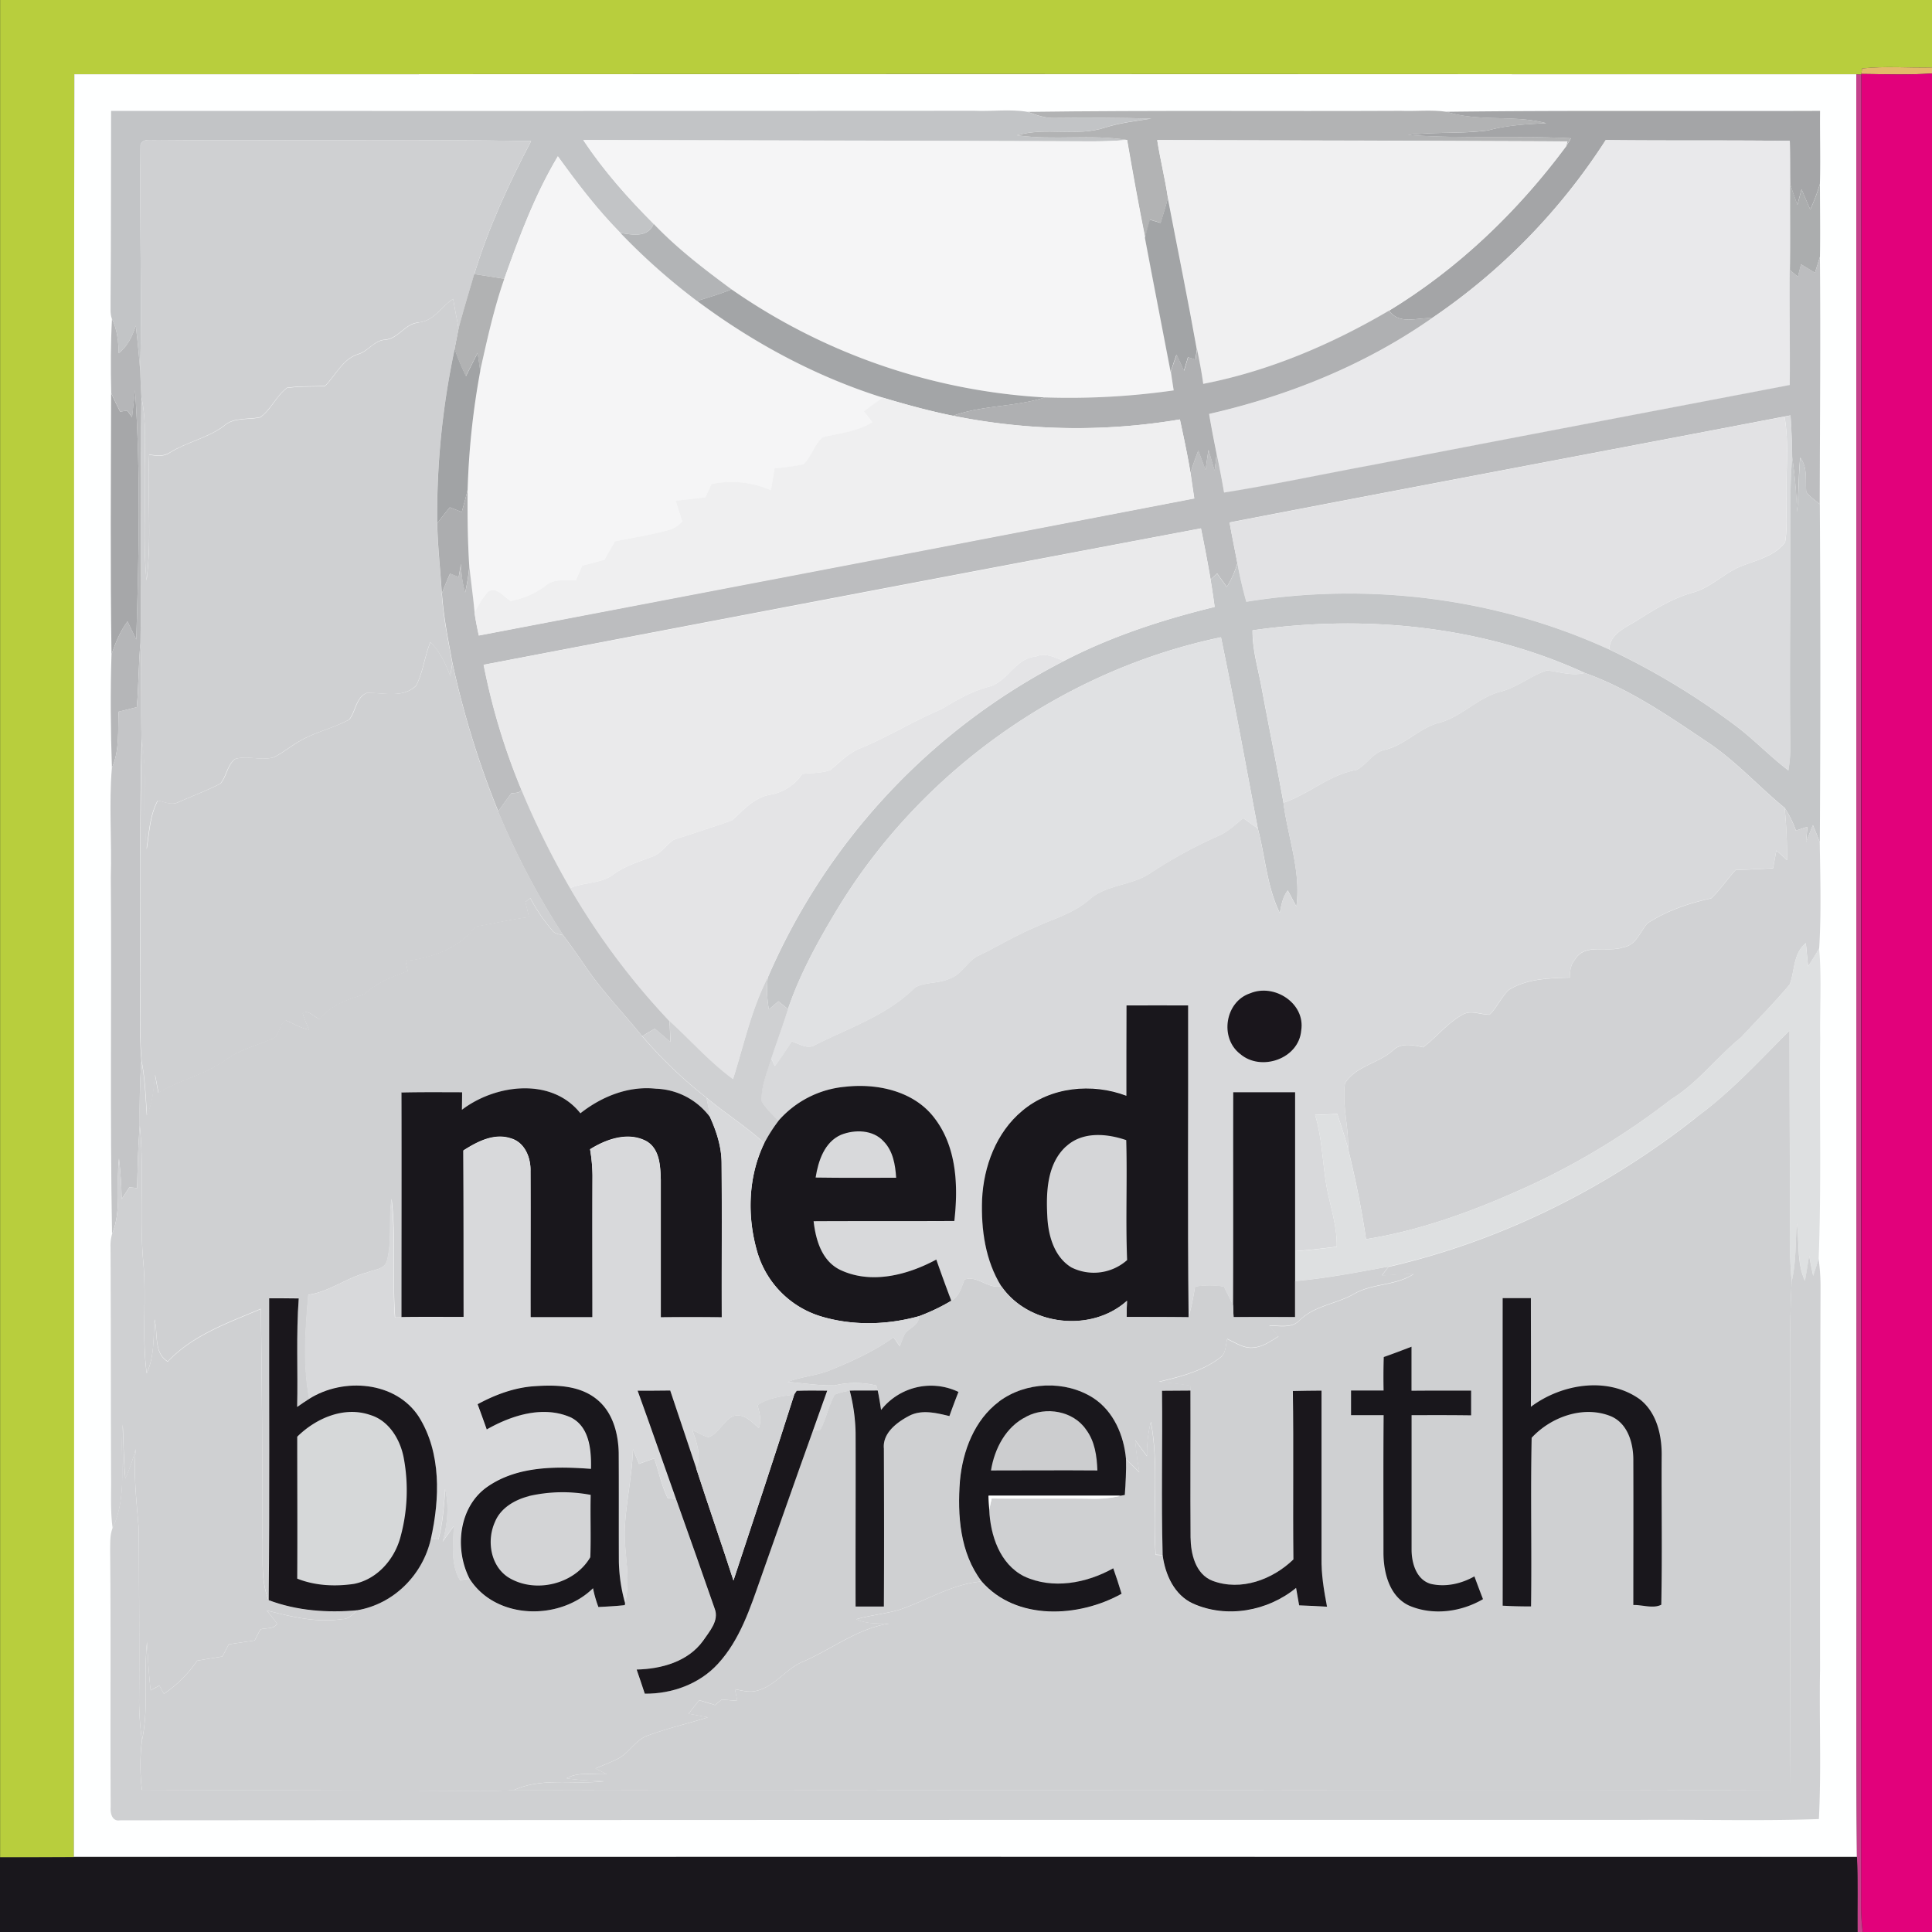 <svg id="Layer_1" data-name="Layer 1" xmlns="http://www.w3.org/2000/svg" viewBox="0 0 800 800"><rect x="0" y="0" width="800" height="800" fill="#333333" stroke="none"/><defs><style>.cls-1{fill:#b8ce3d}.cls-2{fill:#e2ba6a}.cls-3{fill:#feffff}.cls-4{fill:#e2017b}.cls-5{fill:#c5418b}.cls-6{fill:#c2c4c6}.cls-7{fill:#b2b3b4}.cls-8{fill:#a4a5a7}.cls-9{fill:#cfd0d2}.cls-10{fill:#f5f5f6}.cls-11{fill:#f0f0f1}.cls-12{fill:#e9e9eb}.cls-13{fill:#abadae}.cls-14{fill:#a2a4a6}.cls-15{fill:#b2b4b6}.cls-16{fill:#bcbdbf}.cls-17{fill:#b1b2b3}.cls-18{fill:#a3a5a7}.cls-19{fill:#afb0b2}.cls-20{fill:#b5b6b8}.cls-21{fill:#a1a3a5}.cls-22{fill:#a6a7a9}.cls-23{fill:#efeff0}.cls-24{fill:#dadbdd}.cls-25{fill:#e2e2e4}.cls-26{fill:#c4c6c8}.cls-27{fill:#acadaf}.cls-28{fill:#eaeaeb}.cls-29{fill:#dfe0e2}.cls-30{fill:#e0e1e3}.cls-31{fill:#c4c5c7}.cls-32{fill:#e4e4e6}.cls-33{fill:#d8d9db}.cls-34{fill:#c5c6c8}.cls-35{fill:#d1d2d4}.cls-36{fill:#dee0e1}.cls-37{fill:#1a161c}.cls-38{fill:#19171c}.cls-39{fill:#d5d6d8}.cls-40{fill:#1a171c}.cls-41{fill:#1a181d}.cls-42{fill:#d2d3d5}.cls-43{fill:#d6d8d9}.cls-44{fill:#cccdcf}.cls-45{fill:#d3d4d6}</style></defs><title>Medi Bayreuth</title><path class="cls-1" d="M0 0h800v27.93c-9.65.23-19.33-.67-28.93.42l-.33 2.27v.27l-2-.08q-369-.3-737.92 0c-.3 246.08.1 492.18-.2 738.27-10.18.12-20.38 0-30.57.07V0H0z"/><path class="cls-2" d="M771.07 28.35c9.6-1.08 19.28-.18 28.93-.42v2.48c-9.73.67-19.52.3-29.27.2l.33-2.27z"/><path class="cls-3" d="M30.77 30.75q369-.1 737.92 0 .25 294.58.08 589.13c.1 49.68-.23 99.37.17 149H30.57c.3-246.08-.1-492.18.2-738.27z"/><path class="cls-4" d="M770.73 30.62c9.75.1 19.53.47 29.27-.2V800h-28.67a94.14 94.14 0 0 1-.68-13.33q.13-377.9.07-755.78v-.27z"/><path class="cls-5" d="M768.68 30.8l2 .08q-.2 377.9-.07 755.78a94 94 0 0 0 .68 13.33h-2.17c-.1-10.35.22-20.68-.23-31-.4-49.68-.07-99.37-.17-149q-.08-294.57-.08-589.13z"/><path class="cls-6" d="M46 45.93q178.73.07 357.38-.06c7.37.33 14.85-.77 22.12.45 3.58 1.32 7.27 2.7 11.17 2.5 13.35-.13 26.7-.12 40 .28-6.43 1-13 1.68-19.15 3.72-11.8 3.9-24.52-.33-36.42 3.2 15.1 2.15 30.47-.52 45.53 1.92-5 .45-10 .63-15 .6q-105.03-.31-210.1-.54c8.37 12.6 18.47 24 29.13 34.67-2.35 5.87-8.83 4.53-13.78 3.77C247.28 86.7 239 75.82 231 64.73c-9.5 15.89-16 33.36-22.18 50.72-4.13-.67-8.28-1.32-12.42-1.95 5.82-19.13 14.27-37.38 23.52-55.08-51.62-.93-103.27 0-154.88-.48-2.27.28-5.85-.88-6.85 2-.5 31.27.65 62.57-.12 93.83-.48-6.32-1.08-12.63-1.85-18.93-1.4 4.35-3.38 8.53-7.07 11.4-.12-4.9-.6-9.82-2.82-14.25-.82-2.18-.47-4.58-.55-6.85.22-26.41.15-52.81.22-79.21z"/><path class="cls-7" d="M425.5 46.32c51.48-.7 103-.18 154.52-.43 6.33.25 12.73-.52 19 .4 13.3 4.25 27.65 1.13 41.2 4.7-8.12.43-16.25.85-24.12 3-10.95 1.48-22.08.52-33.07 1.88 22.43 1.63 45 .2 67.43 1.37-.67 1.12-1.33 2.22-2 3.3.15-.5.42-1.5.57-2q-84.92-.4-169.86-.54c1.25 8.08 3.27 16 4.45 24.1-.93 3.42-2 6.8-3 10.18l-4.4-1.33c-.7 2.48-1.42 5-2 7.5-2.72-13.47-5.15-27-7.48-40.5-15.07-2.43-30.43.23-45.53-1.92 11.9-3.53 24.62.7 36.42-3.2 6.2-2 12.72-2.7 19.15-3.72-13.35-.4-26.7-.42-40-.28-3.9.2-7.58-1.19-11.17-2.5z"/><path class="cls-8" d="M599 46.28c51.53-.65 103.1-.17 154.65-.37-.11 10.1.22 20.2-.07 30.3a85 85 0 0 1-4 10.57c-1.23-2.8-2.42-5.6-3.6-8.42-.58 2.15-1.15 4.3-1.73 6.47-1.07-2.9-2.13-5.78-3-8.72-.07-5.93 0-11.85-.13-17.77-25.4-.34-50.82-.04-76.22-.34a256.84 256.84 0 0 1-72 73.78c-6.18-.38-13.28 2.88-17.72-3.15 28.72-17.47 53.35-41.13 73.32-68.07.7-1.08 1.37-2.18 2-3.3-22.47-1.17-45 .27-67.43-1.37 11-1.37 22.12-.4 33.07-1.88 7.87-2.18 16-2.6 24.12-3-13.55-3.57-27.9-.45-41.2-4.7z"/><path class="cls-9" d="M58.18 59.92c1-2.87 4.58-1.7 6.85-2 51.62.53 103.27-.45 154.88.48-9.25 17.7-17.7 35.95-23.52 55.08-2.2 7.53-4.55 15-6.5 22.6-.75-4.12-1.57-8.22-2.27-12.33-4.88 3.2-8 9.25-14.35 9.77-5.65.38-8.27 6.73-13.9 7.1-4.55.35-6.93 4.87-11.17 6-6.37 2.05-9.2 8.73-13.65 13.18-5.23.22-10.5 0-15.7.73-4.43 3.3-6.55 8.87-11 12.15-5 1.23-10.95-.15-15.1 3.6-6.7 5.07-15.22 6.63-22.32 11-2.6 1.83-5.75 1.37-8.67.92-.8 17.35 1.1 34.82-1.08 52.08-1.52-15.07-.32-30.25-.77-45.37 0-10.2.8-20.52-1.37-30.58-.2-3.55-.35-7.1-.48-10.67.77-31.27-.38-62.57.12-93.83z"/><path class="cls-10" d="M241.53 58q105 .1 210.12.52c5 0 10-.15 15-.6 2.33 13.53 4.77 27 7.48 40.5 3.47 18.52 7.11 37 10.65 55.53.37 2.57.77 5.12 1.17 7.68a305.44 305.44 0 0 1-53.33 2.92 251.7 251.7 0 0 1-129.74-44.75c-11.3-8.35-22.52-16.92-32.22-27.12C260 82 249.9 70.62 241.53 58z"/><path class="cls-11" d="M479.17 58q84.92.27 169.87.58c-.15.5-.42 1.5-.57 2-20 26.93-44.6 50.6-73.32 68.07-23.85 14-49.73 25-76.95 30.32-.65-4.78-1.53-9.52-2.55-14.23-3.77-20.92-8.07-41.75-12-62.63-1.18-8.08-3.2-16-4.45-24.1z"/><path class="cls-12" d="M592.87 131.78A256.81 256.81 0 0 0 664.9 58c25.4.3 50.82 0 76.23.35.12 5.92.07 11.83.13 17.77-.17 11.9.12 23.8-.12 35.7-.22 15.9.1 31.8 0 47.7-57.4 11-114.85 21.82-172.23 33-20.68 3.82-41.25 8.23-62 11.53q-1.38-8.07-3.08-16.07c-1.07-5.5-2.2-11-3.11-16.55 32.78-7.47 64.58-20.28 92.2-39.62z"/><path class="cls-10" d="M208.82 115.45C215 98.08 221.5 80.62 231 64.73c8 11.08 16.32 22 25.92 31.72a263 263 0 0 0 31.78 28.2c23.23 17.35 49.15 31.3 76.85 40q-3.95 2.85-7.87 5.73c1.2 1.5 2.38 3 3.6 4.5-6.23 3.83-13.52 4.53-20.47 6.17-3.68 2.92-4.63 8.15-8.15 11.27a92.34 92.34 0 0 1-11.92 1.62c-.5 3-1 6.08-1.48 9.12a40.39 40.39 0 0 0-24.62-2.62l-2.55 5.5q-6.12.72-12.28 1.42c.87 2.85 1.75 5.7 2.73 8.53a11.41 11.41 0 0 1-5.85 3.65c-7.27 2-14.7 3.13-22.07 4.63q-2.15 3.83-4.32 7.63l-9.17 2.45c-.9 2-1.8 4-2.68 6-4.27.2-9.13-.75-12.6 2.38a34.77 34.77 0 0 1-14.38 6.25c-2.83-1.72-5.72-6.13-9.4-3.82-2.32 2.55-3.87 5.65-5.57 8.62-.58-6.37-1.5-12.68-2.15-19-.73-10.6-.78-21.23-.7-31.85a320.57 320.57 0 0 1 5.23-49.17c2.8-12.85 5.62-25.73 9.95-38.17z"/><path class="cls-13" d="M741.27 76.12c.9 2.93 2 5.82 3 8.72.58-2.17 1.15-4.32 1.73-6.47 1.18 2.82 2.37 5.62 3.6 8.42a85.08 85.08 0 0 0 4-10.57c0 10 .18 20.07 0 30.1-.65 2.22-1.38 4.42-2.08 6.62-1.92-1.15-3.82-2.3-5.72-3.47-.45 1.72-.88 3.45-1.32 5.17l-3.32-2.82c.23-11.9 0-23.8.12-35.7z"/><path class="cls-14" d="M480.58 92.27c1-3.38 2.1-6.77 3-10.18 4 20.88 8.27 41.72 12 62.63-.15 1.05-.47 3.15-.62 4.2l-3.07-1c-.57 1.87-1.12 3.75-1.67 5.62-1-2.23-2-4.47-3.07-6.7-.83 2.38-1.68 4.75-2.42 7.15-3.53-18.52-7.18-37-10.65-55.53.6-2.53 1.32-5 2-7.5l4.4 1.33z"/><path class="cls-15" d="M256.88 96.45c5 .77 11.43 2.1 13.78-3.77 9.7 10.2 20.92 18.77 32.22 27.12-4.62 2-9.47 3.28-14.22 4.85a263.18 263.18 0 0 1-31.78-28.2z"/><path class="cls-16" d="M751.5 112.93c.7-2.2 1.43-4.4 2.08-6.62.32 34.13 0 68.28-.07 102.42-1.93-1.57-4.07-3-5.57-5-.52-4.83.7-10.1-2.53-14.23-.73 7.47-.57 15-1.32 22.43a200.77 200.77 0 0 0-2-22.6c-.1-5.78-.3-11.57-.7-17.33l-2.52.47c-76.57 14.68-153.18 29.08-229.73 43.85 1 5.65 2.17 11.27 3.23 16.9A39.09 39.09 0 0 1 508 243c-1.35-1.87-2.7-3.72-4-5.58l-2.7 2.53q-1.85-10.63-4-21.17-148.53 28-297 56.48a269.52 269.52 0 0 0 15.6 51.63c-.72 1.73-2.63 1.32-4.1 1.55-1.88 2.48-3.7 5-5.48 7.53a375.63 375.63 0 0 1-18.95-61.38c-1.77-9.58-3.7-19.15-4.37-28.88 1-2.78 2.2-5.52 3.38-8.25l3.57 1.43c.33-1.83.68-3.67 1-5.48a45.14 45.14 0 0 0 1.67 11.95 89.85 89.85 0 0 0 1.75-10.77c.65 6.35 1.57 12.67 2.15 19 .43 3.2 1.08 6.37 1.77 9.52q148.13-28.42 296.25-56.75c-.52-3.55-1.07-7.12-1.57-10.68 1-3.1 2.08-6.15 3.22-9.18 1 2.68 2 5.38 3 8.08q.6-4.2 1.22-8.4c.85 2.9 1.68 5.8 2.53 8.7q.48-3.5.85-7 1.7 8 3.08 16.07c20.75-3.3 41.32-7.72 62-11.53 57.38-11.15 114.83-22 172.23-33 .15-15.9-.17-31.8 0-47.7l3.32 2.82c.43-1.72.87-3.45 1.32-5.17 1.9 1.17 3.8 2.32 5.72 3.47z"/><path class="cls-17" d="M196.4 113.5c4.13.63 8.28 1.28 12.42 1.95-4.33 12.43-7.15 25.32-10 38.17-.33-2.48-.7-5-1.1-7.43-1.63 3.17-3.2 6.35-4.8 9.53a91.72 91.72 0 0 1-4.7-11.22c.5-2.82 1.1-5.6 1.63-8.4 2-7.58 4.3-15.07 6.5-22.6z"/><path class="cls-18" d="M288.67 124.65c4.75-1.57 9.6-2.87 14.22-4.85a251.7 251.7 0 0 0 129.77 44.77c-12.38 4-25.72 3.15-38 7.6-9.82-2-19.5-4.65-29.1-7.52-27.7-8.7-53.62-22.65-76.85-40z"/><path class="cls-9" d="M173.28 133.53c6.32-.52 9.47-6.57 14.35-9.77.7 4.12 1.52 8.22 2.27 12.33-.53 2.8-1.13 5.58-1.63 8.4A329.43 329.43 0 0 0 181 216.7c.22 9.72 1.32 19.37 1.92 29.05s2.6 19.3 4.37 28.88l-.87 5.28c-1.93-5.1-4.28-10.1-8.22-14-2.42 5.83-3 12.35-5.92 18-5.6 5.38-13.57 2.88-20.42 3-4.48 1.82-4.6 7.52-7.25 11-6.23 3.52-13.42 5-19.68 8.47-4.05 2.1-7.5 5.17-11.6 7.18-5.18 1.58-10.78-.78-15.93.68-3.4 2.42-3.58 7.25-6.25 10.28-5.6 2.9-11.55 5.07-17.32 7.63-2.78 1.47-5.77-.12-8.58-.62-3.32 6.2-3.52 13.3-4.63 20.1-1.47-15.1.42-30.37-2-45.38-.38-13.33.07-26.68-.45-40 .53-33.93-.18-67.88.38-101.8 2.17 10.07 1.32 20.38 1.37 30.58.45 15.12-.75 30.3.77 45.37 2.18-17.27.28-34.73 1.08-52.08 2.92.45 6.07.92 8.67-.92 7.1-4.4 15.62-6 22.32-11 4.15-3.75 10.08-2.37 15.1-3.6 4.47-3.28 6.58-8.85 11-12.15 5.2-.7 10.47-.52 15.7-.73 4.45-4.45 7.28-11.13 13.65-13.18 4.23-1.17 6.62-5.68 11.17-6 5.63-.36 8.25-6.71 13.9-7.1z"/><path class="cls-19" d="M498.2 158.95c27.22-5.28 53.1-16.32 76.95-30.32 4.43 6 11.53 2.77 17.72 3.15-27.61 19.33-59.42 32.15-92.2 39.62.92 5.53 2 11.05 3.11 16.55q-.37 3.5-.85 7c-.85-2.9-1.68-5.8-2.53-8.7-.42 2.8-.82 5.6-1.22 8.4-1-2.7-2-5.4-3-8.08-1.13 3-2.27 6.08-3.22 9.18-1.23-7.4-2.8-14.73-4.38-22.07a257.54 257.54 0 0 1-93.93-1.52c12.32-4.45 25.65-3.63 38-7.6a305.34 305.34 0 0 0 53.35-2.91c-.4-2.57-.8-5.12-1.17-7.68.73-2.4 1.58-4.77 2.42-7.15 1 2.23 2 4.47 3.07 6.7.55-1.87 1.1-3.75 1.67-5.62l3.07 1c.15-1.05.47-3.15.62-4.2 1 4.72 1.9 9.45 2.55 14.23z"/><path class="cls-20" d="M46.33 132c2.22 4.43 2.7 9.35 2.82 14.25 3.68-2.87 5.67-7.05 7.07-11.4.77 6.3 1.37 12.62 1.85 18.93.13 3.57.28 7.12.48 10.67-.57 33.92.15 67.87-.38 101.8-.85 8.83-.72 17.73-1.52 26.58-2.52.6-5 1.25-7.53 1.87-.38 7.8.5 15.92-2.78 23.25-.53-15.63-.67-31.35-.17-47 1.68-4.78 3.57-9.57 6.63-13.67q1.85 3.75 3.62 7.53c1.08-34.42 1.87-68.92-.5-103.3q-.65 5.63-1.22 11.27c-.68-.93-1.37-1.85-2-2.78l-2.93.45c-1.28-2.55-2.57-5.08-3.72-7.7-.23-10.25-.23-20.55.32-30.78z"/><path class="cls-21" d="M188.27 144.5a91.72 91.72 0 0 0 4.7 11.22c1.6-3.18 3.17-6.37 4.8-9.53.4 2.47.77 5 1.1 7.43a320.41 320.41 0 0 0-5.23 49.17c-.7 3.1-1.58 6.15-2.43 9.22l-4.95-1.92q-2.67 3.25-5.22 6.62a329.32 329.32 0 0 1 7.23-72.2z"/><path class="cls-22" d="M55.92 161.52c2.37 34.38 1.58 68.88.5 103.3q-1.78-3.78-3.62-7.53c-3.07 4.1-5 8.88-6.63 13.67-.53-36.07-.25-72.13-.15-108.2 1.15 2.62 2.43 5.15 3.72 7.7l2.93-.45c.67.93 1.35 1.85 2 2.78q.57-5.65 1.22-11.27z"/><path class="cls-23" d="M365.52 164.65c9.6 2.87 19.28 5.55 29.1 7.52a257.58 257.58 0 0 0 93.93 1.52c1.58 7.33 3.15 14.67 4.38 22.07.5 3.57 1 7.13 1.57 10.68Q346.43 235 198.25 263.18c-.68-3.15-1.33-6.32-1.77-9.52 1.7-3 3.25-6.07 5.57-8.62 3.68-2.32 6.57 2.1 9.4 3.82a34.77 34.77 0 0 0 14.38-6.25c3.47-3.13 8.33-2.18 12.6-2.38.88-2 1.78-4 2.68-6l9.17-2.45q2.17-3.8 4.32-7.63c7.37-1.5 14.8-2.65 22.07-4.63a11.41 11.41 0 0 0 5.85-3.65c-1-2.83-1.87-5.68-2.73-8.53q6.15-.7 12.28-1.42l2.55-5.5a40.4 40.4 0 0 1 24.61 2.58c.48-3 1-6.08 1.48-9.12a92.37 92.37 0 0 0 11.92-1.62c3.52-3.12 4.47-8.35 8.15-11.27 7-1.63 14.23-2.33 20.47-6.17-1.22-1.5-2.4-3-3.6-4.5q3.93-2.87 7.87-5.73z"/><path class="cls-24" d="M738.92 172.52l2.52-.47c.4 5.77.6 11.55.7 17.33-1.08 11.82-.63 23.68-.75 35.53 0 28.35-.4 56.7 0 85a63.79 63.79 0 0 1-.83 9.07c-7.47-5.62-13.92-12.43-21.33-18.1a302.24 302.24 0 0 0-52.92-32c.4-6.7 7.13-9.1 12-12.25 7.05-4.45 14.25-8.85 22.33-11.18 8.08-2.05 13.73-8.82 21.55-11.45 6-2.3 13-4 17-9.48 1-5.93.43-12 .53-18-.25-11.33 1.2-22.75-.79-34z"/><path class="cls-25" d="M509.18 216.37c76.55-14.77 153.17-29.17 229.73-43.85 2 11.25.53 22.67.78 34-.1 6 .47 12.07-.53 18-4 5.45-11 7.18-17 9.48-7.82 2.63-13.47 9.4-21.55 11.45-8.08 2.33-15.28 6.73-22.33 11.18-4.83 3.15-11.57 5.55-12 12.25-46.67-21.37-99.62-27.92-150.22-19.73-1.47-5.23-2.72-10.53-3.67-15.88-1.07-5.63-2.28-11.25-3.23-16.9z"/><path class="cls-26" d="M742.13 189.38a201 201 0 0 1 2 22.6c.75-7.45.58-15 1.32-22.43 3.23 4.13 2 9.4 2.53 14.23 1.5 2 3.64 3.38 5.57 5q.42 70 0 140.07c-.88-2.43-1.88-4.8-2.85-7.17-1 2.33-1.88 4.7-2.82 7q.25-3.15.55-6.3c-1.6.5-3.18 1-4.77 1.55a43.82 43.82 0 0 0-4.63-9.38c-11-9-20.55-19.78-32.53-27.6-15.92-10.72-32.05-21.8-50.23-28.28C613.52 259 564.9 254.38 518.65 261c-.1 8.42 2.5 16.48 3.93 24.7 2.9 15.57 6.07 31.08 8.88 46.67 1.8 14.32 7.38 28.38 5.35 43-1.18-2.23-2.38-4.45-3.55-6.67-2.13 2.67-2.68 6.08-3.33 9.33-5.37-11-6-23.33-9.1-35-5-26.4-9.78-52.85-15.25-79.15C440.55 277.43 382 318.85 347.3 375.5c-8.15 13.48-15.93 27.37-21 42.35-1.33-1.07-2.65-2.17-4-3.23l-3.92 3.38a44.19 44.19 0 0 1-.45-13.25 265.58 265.58 0 0 1 122.52-131c19.73-10.27 41-17.17 62.52-22.43-.52-3.77-1.07-7.55-1.7-11.3l2.7-2.53c1.32 1.87 2.67 3.72 4 5.58a39.11 39.11 0 0 0 4.43-9.77c.95 5.35 2.2 10.65 3.67 15.88 50.6-8.18 103.55-1.63 150.22 19.73a302.24 302.24 0 0 1 52.92 32c7.42 5.67 13.87 12.48 21.33 18.1a63.81 63.81 0 0 0 .83-9.07c-.4-28.35 0-56.7 0-85.05.12-11.85-.33-23.72.75-35.54z"/><path class="cls-27" d="M191.2 212c.85-3.07 1.73-6.12 2.43-9.22-.08 10.62 0 21.25.7 31.85a90 90 0 0 1-1.75 10.77 45.22 45.22 0 0 1-1.67-11.95c-.33 1.82-.68 3.65-1 5.48l-3.57-1.43c-1.18 2.73-2.35 5.47-3.38 8.25-.6-9.68-1.7-19.33-1.92-29.05q2.55-3.37 5.22-6.62l5 1.92z"/><path class="cls-28" d="M200.25 275.3q148.47-28.25 297-56.48 2.2 10.55 4 21.17c.63 3.75 1.18 7.53 1.7 11.3-21.55 5.27-42.78 12.17-62.52 22.43-3.67-1.52-7.65-3.6-11.6-1.82-8.58.68-11.58 10.63-19.65 12.53-7 1.9-13.2 5.5-19.32 9.23-11.4 4.75-21.9 11.35-33.33 16.08-5 1.92-8.72 5.77-12.7 9.15-3.7 1.33-7.78 1.1-11.65 1.6a20.07 20.07 0 0 1-13.45 8.63c-6.6 1.23-11 6.38-15.67 10.63-8 2.72-16 5.37-24.08 8-3.25 2-5.3 5.83-9.12 7.07-5.48 2-11.17 3.77-15.93 7.3-5.17 4-12.12 3-17.88 5.68a348.57 348.57 0 0 1-20.22-40.87 269.48 269.48 0 0 1-15.6-51.63z"/><path class="cls-29" d="M518.65 261c46.25-6.62 94.87-2 137.57 17.67-5.28 1.35-10.45-.48-15.67-1.08-6.63 2.2-12.18 7-19 8.75-9.45 2.35-16.07 10.33-25.42 12.88-8.32 2.1-14.17 9.17-22.52 11.22-5.09 1-7.53 6.2-11.87 8.37-11.17 1.85-19.65 10-30.25 13.57-2.82-15.58-6-31.1-8.88-46.67-1.43-8.22-4-16.28-3.93-24.7z"/><path class="cls-30" d="M347.3 375.5c34.65-56.65 93.25-98.07 158.28-111.58 5.47 26.3 10.25 52.75 15.25 79.15-2-1.43-4-2.87-6-4.28-3.18 2.58-6.22 5.52-10 7.22a193.21 193.21 0 0 0-28.37 15.47c-7.8 5.37-18.33 4.65-25.5 11.15-6.67 5.75-15.32 8-23.11 11.68-7.67 3.28-14.82 7.63-22.32 11.27-5 2.1-7 8-12.25 9.65-4.53 2.1-10 1.3-14.33 3.63-11.4 11.5-27.15 16.65-41.3 23.8-3.25 2-6.68-.43-9.78-1.45q-3.25 5.25-7 10.23c-.38-.8-1.12-2.42-1.5-3.22 2.25-6.82 4.77-13.52 6.88-20.37 5.1-15 12.88-28.87 21-42.35z"/><path class="cls-31" d="M56.65 292.8c.8-8.85.67-17.75 1.52-26.58.52 13.33.07 26.68.45 40-.83 30.68-.43 61.4-.57 92.1.22 13.7-.65 27.42.48 41.08-.68 8.87-.75 17.77-.68 26.65-.68 8.62-.85 17.25-1.07 25.9-1.07-.11-2.13-.23-3.22-.33l-3.17 4.85c-.15-5.58-.48-11.17-1.12-16.7C48 490.18 50.48 501 46.4 511c-.9-49.21-.13-98.47-.52-147.68.45-15.12-.82-30.37.45-45.4 3.28-7.33 2.4-15.45 2.78-23.25 2.5-.62 5-1.27 7.53-1.87z"/><path class="cls-9" d="M172.32 283.9c2.95-5.6 3.5-12.12 5.92-18 3.93 3.87 6.28 8.87 8.22 14 .22-1.32.65-4 .87-5.28A375.73 375.73 0 0 0 206.27 336a319.32 319.32 0 0 0 27 51.27c-1.7-.43-3.68-.53-4.7-2.2a72.26 72.26 0 0 1-8.95-13.18l-2 1.57c.48 2.12 1 4.23 1.47 6.35-7.43.88-14.73 2.7-22.12 3.93-6.9 9.07-18.08 13-29 14.25l.95 4.18c-6.58 2.27-13.08 4.9-18.23 9.75-6.85 1.92-13.58 4.43-18.32 10.07-2.25-.67-4.87-4.23-7-2.3.75 2.28 1.72 4.5 2.6 6.75-3.38-.72-6.35-2.47-9.47-3.85-3.28 1.4-2.35 6.8-6.13 7.78-6.23 2.63-13 4.3-18.53 8.32-8.55 6.3-19.18 8.42-28.2 13.85l-1.4-7.5c-.58 5.72-.93 11.58-3.35 16.9-.55-7.53-.75-15.1-2.23-22.53-1.13-13.67-.27-27.38-.48-41.08.13-30.7-.27-61.42.57-92.1 2.45 15 .57 30.28 2 45.38 1.12-6.8 1.32-13.9 4.63-20.1 2.82.5 5.8 2.08 8.58.62 5.77-2.57 11.72-4.73 17.32-7.63 2.67-3 2.85-7.87 6.25-10.28 5.15-1.47 10.75.9 15.93-.68 4.1-2 7.55-5.08 11.6-7.18 6.27-3.5 13.45-5 19.68-8.47 2.65-3.47 2.77-9.17 7.25-11 6.85-.12 14.81 2.38 20.42-3z"/><path class="cls-32" d="M428.85 271.9c4-1.78 7.93.3 11.6 1.82a265.58 265.58 0 0 0-122.52 131c-6.83 13.3-9.92 28-14.42 42.17-9.62-7-17.45-16-26.25-24a298.72 298.72 0 0 1-41.2-55.1c5.77-2.63 12.72-1.72 17.88-5.68 4.77-3.53 10.45-5.25 15.93-7.3 3.82-1.23 5.87-5 9.12-7.07 8-2.62 16.08-5.27 24.08-8 4.7-4.25 9.07-9.4 15.67-10.63a20.07 20.07 0 0 0 13.45-8.63c3.87-.5 8-.27 11.65-1.6 4-3.38 7.72-7.23 12.7-9.15 11.43-4.73 21.93-11.33 33.33-16.08 6.12-3.73 12.33-7.33 19.32-9.23 8.07-1.9 11.07-11.85 19.65-12.53z"/><path class="cls-33" d="M640.55 277.58c5.22.6 10.38 2.43 15.67 1.08 18.18 6.48 34.32 17.57 50.23 28.28 12 7.82 21.5 18.62 32.53 27.6a207.76 207.76 0 0 1 1 21.6l-4.42-4c-.47 2.45-.93 4.9-1.37 7.37-5.18.28-10.35.53-15.53.73-3.5 3.78-6.33 8.18-10.1 11.73-9.28 2-18.38 5.08-26.38 10.32-3.12 3.52-4.67 9.1-10 9.92-6.53 2.4-15.9-2-20.07 5.15-1.78 2-2 4.8-2.12 7.4-8.55.27-17.67.45-25.18 5.07-3.18 3-4.9 7.22-8 10.3-3.78 0-7.82-2.13-11.35.08-6.18 3.42-10.58 9.17-16.15 13.42-4.23-.92-9.08-2.08-12.58 1.35-6 5.37-15.45 6.45-19.82 13.58-1.25 9 1.58 18 1.3 27.07-1.33-4.87-2.93-9.63-4.48-14.42-3.07.22-6.12.33-9.17.45 2.63 8.67 3 17.73 4.28 26.63 1.27 9.37 4.9 18.35 4.67 27.92-5.73.75-11.47 1.42-17.22 1.82v-65.8h-25.65c-.1 29.43.05 58.86-.07 88.3-1.18-2.62-2.48-5.17-3.75-7.73a35.65 35.65 0 0 0-12 0 109.83 109.83 0 0 1-2.65 12.67c-.48-43.05-.08-86.13-.2-129.18-8.5 0-17-.07-25.48 0-.07 12.45 0 24.9-.05 37.35-14.17-5.4-31.45-3.75-43.18 6.28-10.72 8.93-16 23-16.57 36.67-.43 12.37 1.35 25.3 8 36-5.52 1.28-9.68-4.52-15.23-2.8-1.35 3.22-2.2 7.12-5.6 8.85-2.15-5.67-4.2-11.37-6.22-17.08-12 6.48-27.17 10.4-40 4.18-7.47-3.77-9.93-12.35-10.8-20.05 19.43-.13 38.85 0 58.27-.11 1.65-14.45 1-30.5-8.17-42.52-8.4-11.25-23.65-14.55-37-13.05a41.58 41.58 0 0 0-27.68 14.1c-2.4-2.58-5-5-6.92-8-.38-6.18 2.3-12.07 4-17.9.38.8 1.12 2.42 1.5 3.22q3.7-5 7-10.23c3.1 1 6.53 3.47 9.78 1.45 14.15-7.15 29.9-12.3 41.3-23.8 4.37-2.33 9.8-1.53 14.33-3.63 5.22-1.68 7.28-7.55 12.25-9.65 7.5-3.63 14.65-8 22.32-11.27 7.8-3.68 16.45-5.93 23.11-11.68 7.17-6.5 17.7-5.78 25.5-11.15A193.12 193.12 0 0 1 504.8 346c3.78-1.7 6.82-4.63 10-7.22 2 1.42 4 2.85 6 4.28 3.1 11.63 3.73 24 9.1 35 .65-3.25 1.2-6.67 3.33-9.33 1.17 2.22 2.37 4.43 3.55 6.67 2-14.62-3.55-28.68-5.35-43 10.6-3.52 19.08-11.72 30.25-13.57 4.33-2.17 6.78-7.33 11.87-8.37 8.35-2 14.2-9.12 22.52-11.22 9.35-2.55 16-10.53 25.42-12.88 6.84-1.8 12.39-6.55 19-8.75z"/><path class="cls-34" d="M211.75 328.48c1.47-.23 3.38.18 4.1-1.55a348.88 348.88 0 0 0 20.22 40.87 298.67 298.67 0 0 0 41.2 55.1c.1 2.85.2 5.72.32 8.57l-6.45-5.5c-1.73 1-3.48 2-5.22 3.12-7.68-9.52-16.25-18.33-23.18-28.43-3.08-4.52-6.23-9-9.5-13.37a319.24 319.24 0 0 1-27-51.27c1.78-2.53 3.6-5 5.48-7.53z"/><path class="cls-35" d="M739 334.55a43.84 43.84 0 0 1 4.63 9.38c1.58-.53 3.17-1 4.77-1.55q-.3 3.15-.55 6.3c.93-2.35 1.85-4.72 2.82-7 1 2.37 2 4.73 2.85 7.17.22 14.6.65 29.3-.23 43.88-1.43 2.53-3 5-4.6 7.43-.32-3.22-.6-6.42-.93-9.62-5.32 4.3-4.48 11.37-6.67 17.1-6.32 7.58-13.37 14.6-20.07 21.87-10.07 8.2-17.93 18.87-29.08 25.75A304.06 304.06 0 0 1 634 490.68c-21.83 10-44.55 18.65-68.35 22.43-1.87-12.6-4.41-25.07-7.43-37.43.28-9.07-2.55-18.08-1.3-27.07 4.37-7.13 13.78-8.22 19.82-13.58 3.5-3.43 8.35-2.27 12.58-1.35 5.57-4.25 10-10 16.15-13.42 3.53-2.22 7.57 0 11.35-.08 3.13-3.08 4.85-7.3 8-10.3 7.52-4.62 16.63-4.8 25.18-5.07.08-2.6.33-5.35 2.12-7.4 4.17-7.1 13.53-2.75 20.07-5.15 5.33-.82 6.88-6.4 10-9.92 8-5.23 17.1-8.3 26.38-10.32 3.77-3.55 6.6-7.95 10.1-11.73 5.18-.2 10.35-.45 15.53-.73.43-2.47.9-4.92 1.37-7.37l4.42 4a207.19 207.19 0 0 0-1-21.6z"/><path class="cls-9" d="M217.57 373.47l2-1.57a72.27 72.27 0 0 0 8.95 13.18c1 1.67 3 1.77 4.7 2.2 3.27 4.38 6.42 8.85 9.5 13.37 6.93 10.1 15.5 18.92 23.18 28.43a186.46 186.46 0 0 0 26.65 25.52c.62 2.68 1.12 5.38 1.57 8.1a29.12 29.12 0 0 0-22.57-11.9c-11.35-1.22-22.4 3.27-31.2 10.18-11.92-15-35.17-12-49.05-1.45 0-2.42 0-4.83.07-7.25-8.35 0-16.68-.1-25 .1.05 31 0 62.07 0 93.1l-2.73.05c-1.22-16.37.45-32.82-1.48-49.12-1.23 8.45.27 17.2-1.87 25.53-.92 3.73-5.45 3.78-8.37 5-8.43 2.17-15.52 7.93-24.23 9.18-1.18 14.25-2.3 28.9.38 43-1.68 1.07-3.32 2.22-5 3.37.35-15-.47-30 .65-44.93-4.1-.1-8.2-.1-12.3-.07-.07 41.67.23 83.35-.2 125-3.35-8.28-2.22-17.33-2.52-26q0-47.28-.68-94.57c-13.6 5.77-28.13 10.78-38.53 21.8-5.92-3.52-4-11.62-5.47-17.4-.57 7.45 0 15.28-3.27 22.22-2-15-.08-30.27-1.35-45.38-1.82-19 .42-38.18-1.53-57.2-.07-8.88 0-17.78.68-26.65 1.48 7.43 1.68 15 2.23 22.53 2.42-5.32 2.77-11.18 3.35-16.9l1.4 7.5c9-5.43 19.65-7.55 28.2-13.85 5.57-4 12.3-5.68 18.53-8.32 3.78-1 2.85-6.38 6.13-7.78 3.12 1.38 6.08 3.14 9.47 3.85-.88-2.25-1.85-4.47-2.6-6.75 2.15-1.93 4.77 1.63 7 2.3 4.73-5.63 11.47-8.15 18.32-10.07 5.15-4.85 11.65-7.48 18.23-9.75-.32-1.4-.63-2.8-.95-4.18 11-1.3 22.15-5.18 29-14.25 7.38-1.23 14.68-3 22.12-3.93-.48-2.12-1-4.24-1.47-6.36z"/><path class="cls-36" d="M747.73 390.5c.33 3.2.62 6.4.93 9.62 1.58-2.45 3.17-4.9 4.6-7.43 1.12 12.42.22 24.9.45 37.35-.33 30.39.52 60.82-.64 91.17-.68 2.4-1.48 4.75-2.25 7.12-.58-2.78-1.15-5.59-1.68-8.38q-.8 5.22-1.73 10.42c-3.48-7.53-2.22-16-3.38-23.93-.62 8.1-.22 16.32-2.13 24.28a209.41 209.41 0 0 1-.7-24q-.07-40-.22-80c-12.38 12.4-24.28 25.43-38.48 35.82-37.33 29.52-81 51.25-127.48 61.93-12.87 2.3-25.7 4.83-38.73 6v-12.38c5.75-.4 11.48-1.07 17.22-1.82.23-9.57-3.4-18.55-4.67-27.92-1.28-8.9-1.65-18-4.28-26.63 3-.12 6.1-.23 9.17-.45 1.55 4.78 3.15 9.55 4.48 14.42 3 12.37 5.57 24.83 7.43 37.43 23.8-3.78 46.52-12.47 68.35-22.43a304.06 304.06 0 0 0 57.93-35.47c11.15-6.88 19-17.55 29.08-25.75 6.7-7.27 13.75-14.28 20.07-21.87 2.18-5.73 1.35-12.8 6.66-17.1z"/><path class="cls-9" d="M303.52 446.88c4.5-14.15 7.58-28.87 14.42-42.17a44.19 44.19 0 0 0 .45 13.25l3.92-3.35c1.32 1.07 2.63 2.17 4 3.23-2.12 6.85-4.63 13.55-6.88 20.37-1.7 5.83-4.38 11.72-4 17.9 1.87 3 4.52 5.43 6.92 8a62.67 62.67 0 0 0-5.87 9.23c-7.45-6.88-16.1-12.27-23.87-18.77a186.41 186.41 0 0 1-26.65-25.52c1.73-1.07 3.48-2.08 5.22-3.12l6.45 5.5c-.12-2.85-.22-5.72-.32-8.57 8.8 8 16.63 17 26.25 24z"/><path class="cls-37" d="M517.68 411.3c10-4.18 22.93 4.15 21.12 15.42-1 11.75-16.67 17.13-25.3 9.68-8.58-6.63-6.23-21.67 4.18-25.1z"/><path class="cls-38" d="M466.5 416.33c8.5-.08 17 0 25.48 0 .11 43.05-.29 86.13.2 129.18-8.57-.13-17.15-.05-25.72-.1 0-1.68.15-5.05.2-6.73-14.77 13.3-40.65 10.32-52-6-6.67-10.68-8.45-23.62-8-36 .62-13.68 5.85-27.73 16.57-36.67 11.73-10 29-11.68 43.18-6.28 0-12.45 0-24.9.05-37.35z"/><path class="cls-9" d="M702.5 462.57c14.2-10.38 26.1-23.42 38.48-35.82q.1 40 .22 80a209.87 209.87 0 0 0 .7 24c-1.38 26.95-.15 54-.6 81-.12 43.15.08 86.3-.17 129.45-90.92.42-181.85.13-272.78.15-85.22-.08-170.43.18-255.65-.05 11.8-5.4 25-2.27 37.43-3.7-5.2-.25-10.4-.47-15.55-1.2 5-2.87 11.13-1.43 16.65-1.72l-4.67-2.37c3-1.27 6-2.45 8.93-3.87 5.07-2.37 7.63-8.23 13.13-9.9 8-3 16.37-4.85 24.48-7.43q-4-.75-8-1.48c1.47-1.88 2.93-3.73 4.38-5.6 2.2.68 4.4 1.33 6.6 2q1.38-1.15 2.75-2.25c2.15.15 4.32.33 6.47.52-.37-1.62-.65-3.22-1-4.8 3 .52 6 1.45 9 .63 7.3-1.8 11.75-8.55 18.35-11.7 12.27-5.08 23-14 36.42-16.12-4.53-.08-9.32.22-13.48-1.8 5.85-1.68 12-2.22 17.78-3.92 11.38-3.82 21.85-10.73 34.07-11.7 14.33 16.42 40.23 15 57.93 5.1-1-3.55-2.22-7.07-3.45-10.55-11 6.2-25.13 8.87-36.92 3.33-10.1-5.1-14-17-14.43-27.58.25-1.17.78-3.52 1-4.68 13.67.17 27.32-.08 41 .1a48.45 48.45 0 0 0 12.4-1.18c.43-.08 1.28-.25 1.72-.32.33-5 .63-9.9.5-14.85 1.85 1.78 3.72 3.58 5.57 5.4-.77-4.4-1.35-8.83-1.75-13.27 1.65 2.2 3.28 4.42 4.93 6.65a52.83 52.83 0 0 1 1.58-14.2c3.4 18.09.63 36.7 2 55l2.92.2c1 8.05 4.78 16.5 12.57 20.05 13.92 6.25 31 3.1 42.62-6.52.38 2.4.85 4.8 1.27 7.22 3.85.13 7.7.33 11.55.55-1.28-6.68-2.42-13.42-2.28-20.25v-69.23c-4 0-7.92.07-11.87.17.35 23.25 0 46.5.22 69.75-8.67 8.37-21.72 13.22-33.45 8.85-7.13-2.73-9-11.17-9.13-18-.17-20.27 0-40.53-.05-60.8l-.08-2c-4.3-.75-8.65-1.18-13-1.57 8.87-2.13 18.1-4.4 25.45-10.07 2.45-1.73 2.15-5.08 2.88-7.68 3.57 1.58 7.15 4.18 11.25 3.52 3.75-.4 6.87-2.72 10-4.6-1.3-1.5-2.58-3-3.87-4.45 4.3 0 9.39 1.25 12.72-2.32 6.22-6.07 15.27-6.65 22.53-10.88 7.67-4.4 17.2-3.23 24.67-8.25-4.47.08-8.92.38-13.35.75 1-1.23 1.9-2.47 2.87-3.68 46.45-10.68 90.15-32.42 127.48-61.93z"/><path class="cls-38" d="M322.3 464.13A41.59 41.59 0 0 1 350 450c13.32-1.5 28.57 1.8 37 13.05 9.18 12 9.82 28.07 8.17 42.52-19.42.11-38.83 0-58.27.11.87 7.7 3.33 16.28 10.8 20.05 12.85 6.22 28 2.3 40-4.18 2 5.72 4.07 11.42 6.22 17.08a81.66 81.66 0 0 1-13.3 6.36c-13.23 3.69-27.65 4.07-40.83.05a39.42 39.42 0 0 1-26.22-26.67c-4.27-14.68-3.82-31.15 2.9-45a62.68 62.68 0 0 1 5.87-9.23zm-155.95-11.75c8.35-.2 16.68-.11 25-.1 0 2.42-.05 4.83-.07 7.25 13.88-10.58 37.13-13.58 49.05 1.45 8.8-6.92 19.85-11.4 31.2-10.18a29.13 29.13 0 0 1 22.57 11.9c2.7 6 4.72 12.38 4.7 19 .17 21.25 0 42.5.07 63.75q-12.63-.1-25.25 0v-57.12c-.18-5.65-.43-12.65-6-15.85-7.57-4-16.52-.85-23.28 3.37a69.19 69.19 0 0 1 1 10.82c-.07 19.58 0 39.17 0 58.75h-25.68c-.08-20.18.07-40.38 0-60.57.17-5.53-2.35-11.83-8.08-13.5-7-2.33-13.92 1.33-19.7 5 .12 23 .05 46 .1 69-8.58 0-17.17-.08-25.73.05 0-31 .09-62.07 0-93.1zm344.28-.11h25.65v93.18H510.8c-.08-1.65-.15-3.3-.22-4.93.12-29.43 0-58.87.07-88.3z"/><path class="cls-33" d="M292.57 454.6c7.77 6.5 16.42 11.88 23.87 18.77-6.72 13.9-7.17 30.37-2.9 45a39.42 39.42 0 0 0 26.22 26.67c13.18 4 27.6 3.64 40.83-.05.1 3.8-4.13 4.73-5.93 7.39-.75 1.67-1.42 3.37-2 5.1l-2.66-3.7c-8.37 6-17.78 10.1-27.25 14-5.4 1.92-11.22 2.35-16.57 4.45 6.5.48 13 1.62 19.53 1.42a36.75 36.75 0 0 1 17.18.07l.58 2.08c-3.87 0-7.73 0-11.58.08a25.73 25.73 0 0 0-6.13 1.6c-2.7 4.55-3.57 9.92-6 14.57l-3.12.38c2-5.52 3.92-11 5.9-16.55-4.22 0-8.43-.12-12.63.07l-1 1.53c-5.27.72-10.72 1.32-15.22 4.42.78 3.08 1.83 6.33.5 9.43-3-2.65-6.25-6.38-10.78-4.87-4 2-5.65 7.1-10 8.67-2.4-.55-4.52-2-6.72-3 1.73 5.13 3.9 10.67 1.62 16-3.67-10.77-7.17-21.58-10.83-32.35-4.5 0-9 0-13.52.07 5.4 14.89 10.57 29.87 15.88 44.78l-3.35-.3c-2.53-5.23-3.7-11-5.58-16.47-2.1.75-4.2 1.48-6.3 2.27-.85-2-1.68-4-2.53-6-.33 10.57-2.67 20.93-3.3 31.47-.73 10.75 2.77 21.57 0 32.22a68.29 68.29 0 0 1-2.58-17.18c-.1-15.05 0-30.08-.07-45.12-.15-8.07-2.45-16.78-9-22.07-7.1-5.85-16.87-6.1-25.62-5.5-8.43.52-16.5 3.45-23.85 7.5 1.27 3.47 2.53 6.93 3.77 10.42 10.33-5.88 23.45-10.07 34.92-4.93 7.72 4 8.42 13.58 8.23 21.25-14.37-1-30.23-1.22-42.6 7.23-12.18 8.22-14 25.93-7.62 38.33l-3.95.48c-4-6.78-2.68-14.78-2.58-22.25q-2.3 3.18-4.58 6.38c2-7.12 2.75-14.52 1.05-21.78-.48 7-1 14.05-2.78 20.88l-3.2-.32c3.72-16.6 4.37-35.61-5-50.53-9.6-14.75-31.23-16.35-45.37-7.43-2.68-14.13-1.57-28.78-.38-43 8.72-1.25 15.8-7 24.23-9.18 2.92-1.27 7.45-1.32 8.37-5 2.13-8.33.63-17.08 1.87-25.53 1.93 16.3.27 32.75 1.48 49.12l2.73-.05c8.57-.13 17.15 0 25.73-.05 0-23 0-46-.1-69 5.78-3.68 12.67-7.35 19.7-5 5.73 1.67 8.25 8 8.08 13.5.1 20.18 0 40.39 0 60.57h25.68c0-19.58-.08-39.17 0-58.75a69.06 69.06 0 0 0-1-10.82c6.77-4.22 15.72-7.39 23.28-3.37 5.52 3.2 5.77 10.2 6 15.85v57.12q12.63-.1 25.25 0c-.07-21.25.1-42.5-.07-63.75 0-6.65-2-13-4.7-19-.45-2.72-1-5.42-1.57-8.1z"/><path class="cls-9" d="M56.78 492c.22-8.65.38-17.28 1.07-25.9 2 19-.28 38.17 1.53 57.2 1.27 15.12-.7 30.33 1.35 45.38 3.25-6.93 2.7-14.77 3.27-22.22 1.45 5.78-.45 13.88 5.47 17.4 10.4-11 24.93-16 38.53-21.8q.7 47.28.68 94.57c.3 8.68-.83 17.73 2.52 26 11.67 4.38 24.37 5.32 36.7 4.17-1.82 1.62-3.48 3.68-6.18 3.62-10.55 1.63-21.13-1-31.3-3.58 1.48 1.8 3 3.6 4.3 5.55-1.38 2.28-4.62 1.58-6.88 2.3-.82 1.52-1.62 3-2.4 4.58l-10.72 1.6c-.88 1.68-1.75 3.37-2.63 5.05q-5.22.82-10.45 1.72a51.15 51.15 0 0 1-13.78 13.72c-.47-.87-1.4-2.57-1.87-3.42-1.22.63-2.42 1.3-3.62 2-.78-6.67-1.1-13.37-1.5-20.07-1.45 13.6.77 27.38-2.1 40.85A133.51 133.51 0 0 1 57.6 705c.13-23.9 0-47.8-.13-71.7-.85-11.08-2.25-22.17-1.28-33.3a79.07 79.07 0 0 1-4.25 12.22c-.77-7.4-.7-14.87-1.1-22.3-1.29 14.28 2.16 29.42-4.19 42.88-1-7-.57-14.12-.65-21.18-.13-31.68-.07-63.37-.23-95a17.94 17.94 0 0 1 .63-5.62c4.08-10 1.63-20.82 2.88-31.22.63 5.53 1 11.12 1.12 16.7l3.17-4.85c1.08.1 2.15.22 3.21.33z"/><path class="cls-33" d="M348.23 469.9c5.7-2.27 13.27-2.15 17.65 2.7 3.93 4 4.85 9.73 5.2 15.08-11.12 0-22.23.1-33.35-.08 1.08-6.85 3.63-14.68 10.5-17.7z"/><path class="cls-39" d="M441.45 474.72c6.75-6.27 16.8-5.4 24.9-2.62.47 16.55-.3 33.13.37 49.67a20.75 20.75 0 0 1-23.07 3.05c-7.25-4.4-9.68-13.47-10-21.43-.5-9.92-.07-21.45 7.75-28.67z"/><path class="cls-9" d="M744 506.42c1.17 8-.1 16.4 3.38 23.93q.93-5.2 1.73-10.42c.53 2.8 1.1 5.6 1.68 8.38.77-2.37 1.57-4.72 2.25-7.12a83.23 83.23 0 0 1 .8 12.05q-.25 79.17-.2 158.35c-.38 20.53.58 41.12-.48 61.64-25 .9-50 .1-75 .35q-314.2-.05-628.4.17c-3.4.6-4.15-3-3.93-5.52-.22-35.48.12-71-.22-106.48.07-3-.12-6.1 1-9 6.33-13.47 2.9-28.6 4.18-42.88.4 7.43.33 14.9 1.1 22.3A79.07 79.07 0 0 0 56.18 600c-1 11.13.43 22.22 1.28 33.3.13 23.9.26 47.8.13 71.7a133.51 133.51 0 0 0 1.17 15.67 83.27 83.27 0 0 0 0 20.47c46 .17 92 .12 138 .45 5.32 0 10.62 0 15.92-.39 85.22.23 170.43 0 255.65.05 90.93 0 181.87.27 272.78-.15.25-43.15.05-86.3.17-129.45.45-27-.78-54 .6-81 1.92-8 1.52-16.18 2.13-24.29z"/><path class="cls-9" d="M536.28 530.47c13-1.13 25.87-3.67 38.73-6-1 1.22-1.92 2.45-2.87 3.68 4.43-.37 8.88-.67 13.35-.75-7.47 5-17 3.85-24.67 8.25-7.27 4.23-16.32 4.82-22.53 10.88-3.33 3.57-8.42 2.28-12.72 2.32 1.28 1.47 2.57 2.95 3.87 4.45-3.13 1.88-6.25 4.2-10 4.6-4.1.67-7.68-1.93-11.25-3.52-.73 2.6-.43 5.95-2.88 7.68-7.35 5.67-16.58 7.93-25.45 10.07 4.33.39 8.68.82 13 1.57l.08 2q-5.85 0-11.7.08c.27 22.7-.35 45.42.25 68.12l-2.92-.2c-1.33-18.3 1.43-36.91-2-55A52.83 52.83 0 0 0 475 603c-1.65-2.23-3.28-4.45-4.93-6.65.4 4.43 1 8.87 1.75 13.27-1.85-1.82-3.72-3.62-5.57-5.4-.85-9.77-5.12-19.83-13.58-25.33-11.63-7.43-27.93-6.78-39 1.47-10.22 7.61-15.08 20.48-16.22 32.83-1.07 14.25 0 29.88 9 41.67-12.22 1-22.68 7.88-34.07 11.7-5.83 1.7-11.93 2.23-17.78 3.92 4.17 2 9 1.72 13.48 1.8-13.43 2.12-24.15 11-36.42 16.12-6.6 3.15-11 9.9-18.35 11.7-3 .82-6.07-.12-9-.63.37 1.58.65 3.18 1 4.8-2.15-.18-4.32-.37-6.47-.52q-1.38 1.1-2.75 2.25c-2.2-.7-4.4-1.35-6.6-2-1.45 1.87-2.92 3.72-4.38 5.6q4 .72 8 1.48c-8.12 2.58-16.47 4.48-24.48 7.43-5.5 1.67-8.07 7.53-13.13 9.9-2.92 1.42-5.95 2.6-8.93 3.87l4.67 2.37c-5.52.28-11.63-1.15-16.65 1.72 5.15.73 10.35.95 15.55 1.2-12.47 1.43-25.63-1.7-37.43 3.7-5.3.35-10.6.42-15.92.39-46-.33-92-.28-138-.45a83.27 83.27 0 0 1 0-20.47c2.87-13.47.65-27.25 2.1-40.85.4 6.7.72 13.4 1.5 20.07 1.2-.67 2.4-1.33 3.62-2 .47.85 1.4 2.55 1.87 3.42a51.12 51.12 0 0 0 13.78-13.72q5.22-.9 10.45-1.72c.88-1.68 1.75-3.37 2.63-5.05l10.72-1.6c.78-1.55 1.58-3.07 2.4-4.58 2.27-.72 5.5 0 6.88-2.3-1.32-1.95-2.82-3.75-4.3-5.55 10.17 2.6 20.75 5.22 31.3 3.58 2.7.07 4.37-2 6.18-3.62C163 664.13 175 652 178.37 637.18l3.2.32c1.8-6.83 2.3-13.87 2.78-20.88 1.7 7.27.93 14.67-1.05 21.78q2.28-3.2 4.58-6.38c-.1 7.47-1.42 15.47 2.58 22.25l3.95-.48c10.87 17 37.28 17.44 51.08 3.88a48.2 48.2 0 0 0 2.23 7.77c3.65-.2 7.3-.37 10.93-.78l.13-.8c2.73-10.65-.77-21.47 0-32.22.63-10.53 3-20.9 3.3-31.47.85 2 1.68 4 2.53 6 2.1-.78 4.2-1.52 6.3-2.27 1.88 5.47 3 11.23 5.58 16.47l3.35.3q8.13 22.65 16 45.39c2 5-2.22 9.53-4.82 13.42-6.28 8.63-17.28 11.62-27.48 11.85 1.15 3.3 2.28 6.64 3.37 10 11.2.12 22.63-4 30.28-12.35 9.15-9.93 13.37-23.07 17.77-35.57 7.23-20.3 14.3-40.67 21.6-61l3.12-.38c2.48-4.65 3.35-10 6-14.57a25.82 25.82 0 0 1 6.13-1.6 75.48 75.48 0 0 1 2.43 17.47c.12 24 0 48 0 71.93h11.72c.08-21.8 0-43.58 0-65.39-.63-6.33 5.28-10.83 10.28-13.48 5.3-2.89 11.35-1.32 16.85 0q1.8-5.05 3.75-10a26.29 26.29 0 0 0-32 7.4c-.4-2.68-.82-5.37-1.4-8l-.58-2.08a36.74 36.74 0 0 0-17.18-.07c-6.53.2-13-.93-19.53-1.42 5.35-2.1 11.17-2.53 16.57-4.45 9.47-3.85 18.88-8 27.25-14l2.63 3.73c.6-1.73 1.27-3.43 2-5.1 1.8-2.65 6-3.58 5.93-7.39a81.79 81.79 0 0 0 13.3-6.36c3.4-1.73 4.25-5.63 5.6-8.85 5.55-1.72 9.72 4.08 15.23 2.8 11.3 16.36 37.18 19.35 52 6l-.2 6.73c8.57 0 17.15 0 25.72.1a109.83 109.83 0 0 0 2.65-12.67 35.65 35.65 0 0 1 12 0c1.27 2.57 2.57 5.11 3.75 7.73.07 1.63.13 3.28.22 4.93 8.5-.08 17-.07 25.48 0v-15z"/><path class="cls-40" d="M111.4 537.58c4.1 0 8.2 0 12.3.07-1.12 15-.3 30-.65 44.93 1.65-1.15 3.28-2.3 5-3.37 14.13-8.92 35.77-7.32 45.37 7.43 9.35 14.92 8.7 33.93 5 50.53-3.32 14.87-15.33 27-30.47 29.6-12.33 1.15-25 .22-36.7-4.17.43-41.68.13-83.37.2-125z"/><path class="cls-38" d="M622.23 664.93c.08-42.47-.05-84.93 0-127.4h11.68c0 15 .08 30 0 45 12.57-9.43 31.58-12.7 45-3.18 7.25 5.57 9.34 15.35 9.14 24-.1 20.38.25 40.77-.15 61.13-3.38 1.72-7.82 0-11.57.12 0-19.9.07-39.78 0-59.68.09-7.08-2.18-15.48-9.33-18.5-11.35-4.58-24.77.28-32.78 8.93-.5 23.27.07 46.55-.25 69.83-3.9 0-7.8-.08-11.68-.3zM573 561.92c3.85-1.35 7.65-2.8 11.47-4.27v18.23c8.22-.08 16.45-.05 24.68-.05v10.23c-8.22-.13-16.43-.08-24.65-.08v55.63c0 5.55 1.9 12.4 7.85 14.22 6.17 1.47 12.7 0 18.17-3.08 1.15 3.15 2.33 6.28 3.55 9.43-9.12 5.33-20.85 6.9-30.67 2.62-8-3.78-10.43-13.37-10.53-21.47 0-19.12-.1-38.23.07-57.35h-13.5v-10.2h13.48c-.1-4.65-.08-9.3.08-13.95zm-375.28 19.56c7.35-4 15.42-7 23.85-7.5 8.75-.6 18.52-.35 25.62 5.5 6.52 5.28 8.82 14 9 22.07.1 15 0 30.07.07 45.12a68.3 68.3 0 0 0 2.58 17.18l-.13.8c-3.63.42-7.28.58-10.93.78a48.2 48.2 0 0 1-2.23-7.77c-13.8 13.55-40.22 13.1-51.08-3.88-6.42-12.4-4.57-30.11 7.62-38.33 12.37-8.45 28.23-8.28 42.6-7.23.18-7.67-.52-17.28-8.23-21.25-11.47-5.13-24.58-.95-34.92 4.93-1.23-3.48-2.5-7-3.77-10.42z"/><path class="cls-41" d="M364.88 583.77a26.29 26.29 0 0 1 32-7.4q-1.95 4.95-3.75 10c-5.5-1.3-11.55-2.87-16.85 0-5 2.65-10.92 7.15-10.28 13.48.07 21.8.12 43.58 0 65.39h-11.72c-.07-24 .08-47.95 0-71.93a75.49 75.49 0 0 0-2.43-17.47c3.85-.13 7.72 0 11.58-.08.58 2.65 1 5.33 1.4 8z"/><path class="cls-38" d="M413.68 580.33c11.07-8.25 27.37-8.9 39-1.47 8.47 5.5 12.73 15.57 13.58 25.33.13 5-.17 9.9-.5 14.85-.43.07-1.28.23-1.72.32h-54.72c.08 1.45.22 4.33.3 5.78.47 10.58 4.33 22.48 14.43 27.58 11.78 5.53 25.9 2.87 36.92-3.33 1.23 3.48 2.4 7 3.45 10.55-17.7 9.87-43.6 11.32-57.93-5.1-9-11.78-10.1-27.42-9-41.67 1.13-12.35 6-25.22 16.22-32.83z"/><path class="cls-40" d="M481.23 575.87q5.85-.07 11.7-.08c.07 20.27-.11 40.53.05 60.8.1 6.82 2 15.25 9.13 18 11.73 4.37 24.78-.48 33.45-8.85-.25-23.25.13-46.5-.22-69.75 4-.1 7.92-.15 11.87-.17v69.23c-.13 6.84 1 13.57 2.28 20.25-3.85-.22-7.7-.42-11.55-.55-.42-2.42-.88-4.82-1.27-7.22C525 667.13 508 670.28 494 664c-7.78-3.55-11.53-12-12.57-20.05-.6-22.7 0-45.42-.25-68.11zM264 575.85c4.5 0 9 0 13.52-.07 3.67 10.77 7.17 21.58 10.83 32.35 5 15.47 10.37 30.83 15.38 46.32 8.45-25.65 17-51.25 25.17-77l1-1.53c4.2-.18 8.42-.1 12.63-.07-2 5.52-3.93 11-5.9 16.55-7.3 20.28-14.37 40.65-21.6 61-4.4 12.5-8.62 25.63-17.77 35.57-7.65 8.37-19.08 12.47-30.28 12.35-1.08-3.33-2.22-6.67-3.37-10 10.2-.23 21.2-3.22 27.48-11.85 2.6-3.88 6.83-8.4 4.82-13.42q-7.9-22.73-16-45.39c-5.32-14.92-10.48-29.9-15.88-44.78z"/><path class="cls-42" d="M313.63 581.85c4.5-3.1 9.95-3.7 15.22-4.42-8.12 25.77-16.72 51.37-25.17 77-5-15.48-10.37-30.85-15.38-46.32 2.28-5.37.12-10.9-1.62-16 2.2 1 4.32 2.43 6.72 3 4.3-1.57 6-6.67 10-8.67 4.53-1.52 7.75 2.22 10.78 4.87 1.33-3.1.28-6.35-.5-9.43z"/><path class="cls-43" d="M123.08 594.9c7.73-7.65 19.4-12.73 30.2-9 7.75 2.3 12.4 10.07 13.87 17.62a72.94 72.94 0 0 1-1.48 33.48c-2.58 9-9.67 17-19.1 18.86-7.83 1.15-16.08.78-23.5-2.18.12-19.58 0-39.18 0-58.77z"/><path class="cls-44" d="M425 586.57c8.1-4.28 19.42-2.37 24.73 5.4 3.63 4.83 4.47 11 4.68 16.92-14.7-.12-29.38 0-44.07 0 1.45-9 6.15-18.15 14.65-22.28z"/><path class="cls-45" d="M219.05 619.47a62.26 62.26 0 0 1 25.55-.47c-.23 8.6.18 17.22-.17 25.82-6.58 11.32-23.07 15.22-34.12 8.23-7.27-4.85-8.82-15.22-5.37-22.83 2.35-5.83 8.27-9.22 14.1-10.7z"/><path class="cls-3" d="M409.33 619.35h54.72a48.5 48.5 0 0 1-12.4 1.18c-13.67-.18-27.32.07-41-.1-.25 1.17-.78 3.52-1 4.68-.08-1.45-.22-4.33-.3-5.78z"/><path class="cls-38" d="M30.57 769q369.18-.15 738.37 0c.45 10.33.13 20.67.23 31H0v-30.91c10.18 0 20.38 0 30.57-.07z"/></svg>